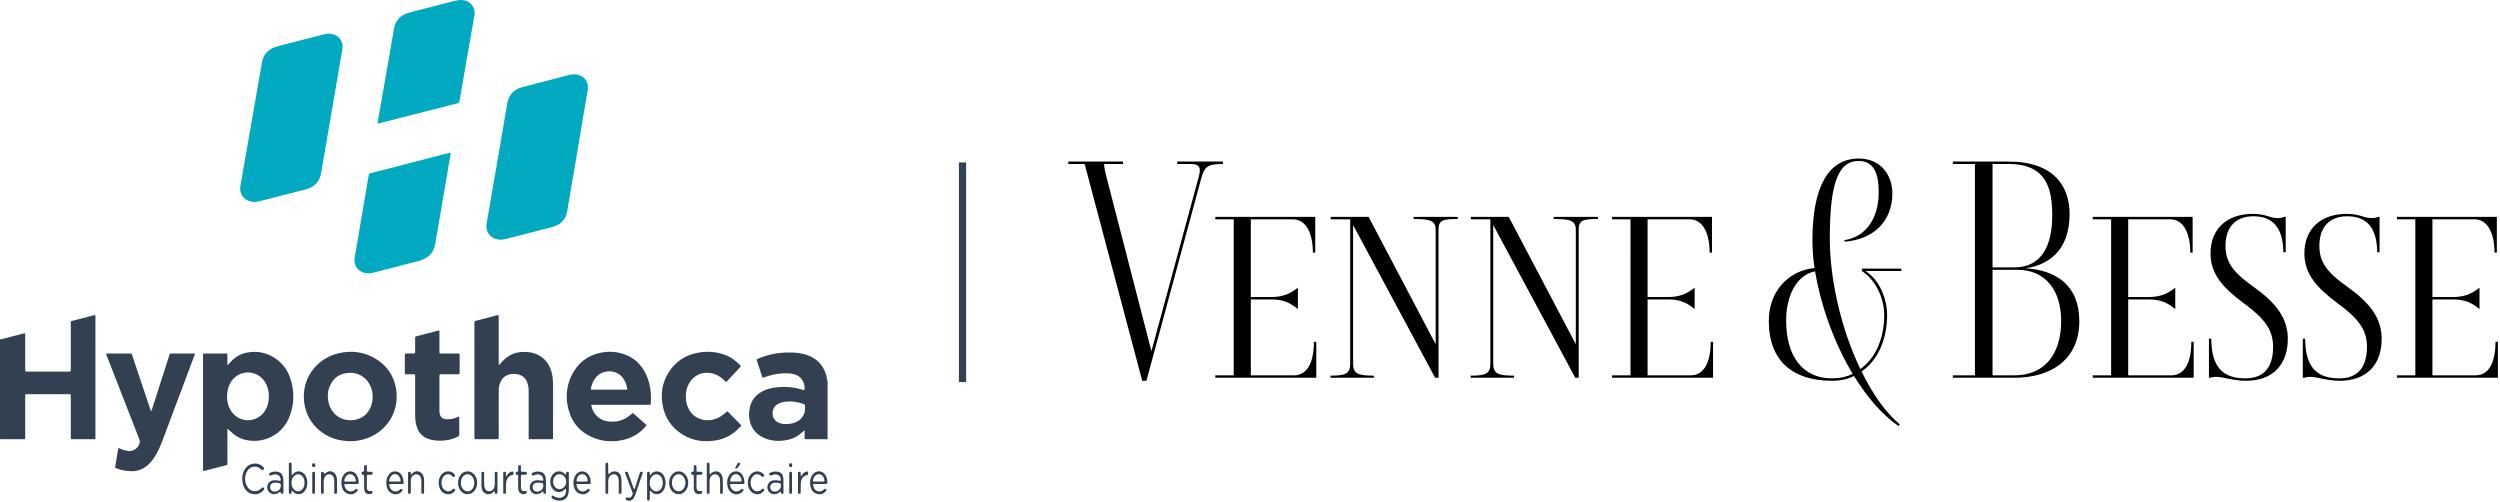 <?xml version="1.0" encoding="utf-8"?>
<!-- Generator: Adobe Illustrator 17.0.0, SVG Export Plug-In . SVG Version: 6.00 Build 0)  -->
<!DOCTYPE svg PUBLIC "-//W3C//DTD SVG 1.1//EN" "http://www.w3.org/Graphics/SVG/1.1/DTD/svg11.dtd">
<svg version="1.1" id="Layer_1" xmlns="http://www.w3.org/2000/svg" xmlns:xlink="http://www.w3.org/1999/xlink" x="0px" y="0px"
	 width="2077.143px" height="417.505px" viewBox="0 0 2077.143 417.505" enable-background="new 0 0 2077.143 417.505"
	 xml:space="preserve">
<g>
	<g>
		<path fill="#324052" d="M0,281.811c0.835,0.281,1.595-0.08,2.372-0.281c5.504-1.425,11.008-2.853,16.512-4.278
			c0.428-0.111,0.855-0.236,1.289-0.318c0.417-0.079,0.727,0.074,0.746,0.541c0.027,0.664,0.029,1.33,0.029,1.995
			c0.002,8.945,0,17.89,0.002,26.836c0.001,2.544-0.216,2.428,2.369,2.427c11.015-0.003,22.03-0.003,33.046,0
			c2.538,0.001,2.451,0.135,2.45-2.376c-0.006-12.346-0.008-24.692,0.001-37.038c0.002-2.922-0.271-2.309,2.366-3.017
			c5.348-1.437,10.716-2.801,16.077-4.193c0.428-0.111,0.857-0.225,1.293-0.296c0.453-0.074,0.671,0.191,0.715,0.614
			c0.023,0.22,0.02,0.443,0.022,0.665c0.003,0.444,0.001,0.887,0.001,1.331c0,32.528,0.003,65.056-0.005,97.584
			c-0.001,3.267,0.432,2.895-2.986,2.904c-5.027,0.014-10.054,0.005-15.081,0.002c-0.591,0-1.184,0.004-1.773-0.034
			c-0.317-0.021-0.564-0.24-0.585-0.56c-0.044-0.663-0.045-1.329-0.045-1.994c-0.002-10.202-0.002-20.404-0.002-30.606
			c0-0.517,0.001-1.035,0-1.552c-0.004-2.925,0.196-2.622-2.616-2.624c-10.941-0.007-21.883-0.004-32.824-0.002
			c-2.586,0-2.422-0.203-2.422,2.363c0,10.867,0.004,21.735-0.003,32.602c-0.002,2.689,0.265,2.399-2.336,2.405
			c-5.545,0.013-11.089,0.007-16.634-0.001c-0.66-0.001-1.332,0.102-1.977-0.142C0,337.114,0,309.462,0,281.811z"/>
		<path fill="#324052" d="M687.595,365.209c-0.665-0.482-1.429-0.267-2.147-0.27c-4.878-0.019-9.757-0.004-14.635-0.017
			c-0.728-0.002-1.479,0.144-2.331-0.281c0-2.193,0-4.459,0-6.84c-0.839,0.029-1.144,0.591-1.533,0.962
			c-3.504,3.344-7.596,5.625-12.328,6.65c-6.341,1.373-12.638,1.271-18.751-1.112c-6.035-2.353-10.353-6.466-12.41-12.718
			c-1.152-3.499-1.325-7.107-0.858-10.738c0.178-1.385,0.469-2.774,0.882-4.108c1.514-4.887,4.609-8.522,9.015-11.068
			c3.174-1.834,6.611-2.926,10.212-3.499c8.08-1.284,16.051-0.829,23.887,1.603c0.554,0.172,1.101,0.435,1.711,0.315
			c0.926-4.723-1.592-10.119-6.017-12.168c-2.248-1.041-4.602-1.585-7.058-1.715c-6.046-0.319-11.936,0.54-17.687,2.406
			c-0.983,0.319-1.953,0.68-2.934,1.004c-0.873,0.288-1.044,0.207-1.354-0.57c-0.055-0.137-0.109-0.275-0.155-0.415
			c-1.417-4.353-2.836-8.705-4.245-13.06c-0.282-0.871-0.224-1.021,0.558-1.36c4.76-2.068,9.676-3.61,14.81-4.446
			c4.909-0.799,9.849-1.013,14.805-0.825c3.629,0.138,7.204,0.699,10.68,1.781c8.733,2.719,14.354,8.479,16.825,17.291
			c0.339,1.208,0.661,2.425,0.659,3.697c-0.001,0.304,0.074,0.578,0.399,0.703C687.595,332.678,687.595,348.944,687.595,365.209z
			 M656.384,333.537c-1.254,0.065-2.515,0.073-3.762,0.208c-2.221,0.239-4.366,0.788-6.306,1.942
			c-3.348,1.991-4.687,5.038-4.338,8.811c0.336,3.638,2.513,5.867,5.877,7.039c0.417,0.146,0.844,0.265,1.272,0.379
			c1.958,0.521,3.957,0.54,5.948,0.357c3.208-0.295,6.246-1.146,8.895-3.077c2.562-1.868,4.172-4.327,4.703-7.49
			c0.235-1.401,0.103-2.804,0.208-4.2c0.074-0.992-0.355-1.47-1.231-1.807C664.02,334.305,660.271,333.594,656.384,333.537z"/>
		<path fill="#01AAC1" d="M273.081,28.029c2.216-0.056,4.203,0.449,6.059,1.447c4.319,2.321,6.03,6.966,5.385,10.778
			c-1.009,5.969-2.008,11.939-3.024,17.907c-1.115,6.549-2.246,13.096-3.368,19.645c-1.097,6.403-2.187,12.807-3.286,19.21
			c-1.112,6.475-2.232,12.949-3.346,19.424c-1.126,6.548-2.249,13.096-3.375,19.644c-0.463,2.692-0.931,5.383-1.396,8.074
			c-1.185,6.855-5.435,10.93-11.865,12.959c-1.968,0.621-4.002,1.035-6.004,1.548c-11.012,2.822-22.027,5.634-33.034,8.476
			c-2.621,0.677-5.24,0.957-7.873,0.186c-4.132-1.21-6.952-3.778-8.083-8.024c-0.427-1.602-0.382-3.23-0.108-4.84
			c1.016-5.967,2.068-11.929,3.11-17.891c1.131-6.472,2.269-12.942,3.402-19.414c1.272-7.271,2.544-14.543,3.81-21.815
			c1.253-7.2,2.496-14.402,3.748-21.602c1.1-6.327,2.207-12.654,3.313-18.98c0.178-1.018,0.376-2.032,0.554-3.05
			c1.197-6.848,5.438-10.932,11.872-12.954c2.18-0.685,4.422-1.177,6.638-1.748c10.722-2.762,21.445-5.519,32.167-8.282
			C269.954,28.321,271.532,27.938,273.081,28.029z"/>
		<path fill="#01AAC1" d="M488.483,72.961c0.095,1.276-0.329,2.789-0.583,4.313c-1.386,8.304-2.832,16.598-4.233,24.899
			c-1.414,8.375-2.786,16.756-4.201,25.131c-1.55,9.175-3.133,18.345-4.694,27.518c-1.189,6.989-2.331,13.987-3.558,20.97
			c-1.119,6.373-5.052,10.365-11.007,12.438c-2.364,0.823-4.843,1.319-7.274,1.943c-10.945,2.806-21.895,5.596-32.837,8.414
			c-2.327,0.599-4.634,0.789-7.014,0.285c-5.971-1.265-9.792-6.62-8.836-12.642c0.845-5.324,1.815-10.629,2.731-15.941
			c1.117-6.477,2.237-12.954,3.355-19.431c1.281-7.423,2.563-14.846,3.839-22.27c1.238-7.206,2.471-14.412,3.703-21.619
			c1.232-7.207,2.383-14.428,3.709-21.618c1.271-6.893,5.613-11.089,12.229-12.898c7.977-2.18,16.009-4.162,24.017-6.23
			c4.934-1.274,9.87-2.536,14.799-3.83c2.62-0.688,5.247-0.924,7.877-0.15c3.898,1.146,6.551,3.586,7.684,7.564
			C488.455,70.748,488.461,71.704,488.483,72.961z"/>
		<path fill="#01AAC1" d="M394.402,10.93c0.037,1.355-0.349,2.649-0.575,3.952c-2.122,12.224-4.296,24.439-6.433,36.661
			c-1.704,9.748-3.377,19.502-5.064,29.254c-0.176,1.019-0.398,2.032-0.518,3.058c-0.137,1.164-0.623,1.761-1.872,2.042
			c-3.673,0.826-7.303,1.839-10.952,2.771c-17.531,4.477-35.064,8.95-52.596,13.425c-0.572,0.146-1.142,0.304-1.719,0.431
			c-0.711,0.156-1.013-0.1-0.898-0.766c0.451-2.62,0.916-5.238,1.372-7.857c1.28-7.348,2.555-14.697,3.839-22.045
			c1.398-8.003,2.807-16.003,4.205-24.006c1.106-6.329,2.204-12.66,3.301-18.991c0.328-1.892,0.584-3.798,0.975-5.677
			c1.35-6.483,5.394-10.549,11.605-12.452c3.738-1.145,7.565-2.005,11.356-2.978c9.155-2.35,18.317-4.678,27.467-7.047
			c2.244-0.581,4.495-0.87,6.802-0.608c4.81,0.547,8.564,3.952,9.485,8.634C394.325,9.451,394.333,10.197,394.402,10.93z"/>
		<path fill="#01AAC1" d="M294.526,216.199c-0.105-1.23,0.253-2.524,0.473-3.832c1.236-7.352,2.483-14.703,3.732-22.053
			c1.125-6.622,2.26-13.243,3.388-19.865c1.091-6.404,2.177-12.808,3.268-19.212c0.31-1.819,0.665-3.631,0.931-5.456
			c0.155-1.061,0.552-1.699,1.713-1.934c2.023-0.411,4.011-0.995,6.011-1.514c19.363-5.016,38.726-10.035,58.09-15.048
			c0.569-0.147,1.148-0.271,1.729-0.361c0.354-0.055,0.528,0.181,0.524,0.521c-0.004,0.294-0.02,0.592-0.069,0.882
			c-1.066,6.258-2.136,12.516-3.207,18.773c-1.109,6.475-2.228,12.949-3.329,19.426c-1.101,6.477-2.177,12.958-3.281,19.435
			c-0.955,5.603-1.966,11.197-2.894,16.804c-1.209,7.308-5.731,11.58-12.535,13.736c-2.108,0.668-4.284,1.121-6.429,1.672
			c-10.795,2.774-21.594,5.536-32.384,8.33c-2.401,0.622-4.79,0.862-7.227,0.277C296.732,225.265,294.353,220.197,294.526,216.199z"
			/>
		<path fill="#324052" d="M189.31,303.312c0.518-0.595,1.035-1.191,1.554-1.785c3.808-4.358,8.433-7.448,14.157-8.544
			c9.102-1.743,17.478,0.096,24.949,5.644c5.385,3.999,9.096,9.294,11.204,15.608c3.46,10.362,3.456,20.799-0.319,31.072
			c-3.241,8.82-9.209,15.223-18.016,18.762c-5.997,2.409-12.21,2.812-18.503,1.472c-4.89-1.041-9.064-3.49-12.657-6.951
			c-0.797-0.768-1.627-1.503-2.499-2.307c-0.537,0.219-0.219,0.82-0.22,1.262c-0.02,8.721-0.009,17.442-0.018,26.163
			c-0.003,3.154,0.292,2.42-2.459,3.168c-5.342,1.453-10.716,2.79-16.077,4.175c-0.357,0.092-0.71,0.214-1.072,0.266
			c-0.334,0.048-0.574-0.155-0.601-0.483c-0.043-0.514-0.038-1.033-0.038-1.55c-0.001-31.114-0.002-62.229,0-93.343
			c0-2.367-0.197-2.231,2.319-2.23c5.247,0.002,10.495,0,15.742,0.001c0.443,0,0.887,0,1.33,0.013
			c0.503,0.014,0.84,0.221,0.845,0.78c0.005,0.591,0.014,1.182,0.014,1.773c0.002,2.289,0.001,4.578,0.001,6.867
			C189.067,303.199,189.189,303.255,189.31,303.312z M188.613,329.845c-0.067,0.853,0.174,2.32,0.406,3.774
			c0.508,3.182,1.668,6.121,3.602,8.719c6.592,8.854,18.852,8.881,25.698,1.358c1.819-1.998,3.129-4.292,3.946-6.859
			c1.352-4.245,1.522-8.547,0.571-12.902c-0.657-3.01-1.897-5.741-3.82-8.148c-4.366-5.466-11.561-7.684-18.124-5.523
			c-4.673,1.539-7.962,4.689-10.103,9.069C189.269,322.446,188.711,325.777,188.613,329.845z"/>
		<path fill="#324052" d="M414.357,261.88c0,13.779,0,27.494,0,41.19c0.723,0.124,0.879-0.382,1.137-0.687
			c1.625-1.926,3.367-3.729,5.375-5.263c4.005-3.058,8.518-4.641,13.564-4.733c2.897-0.053,5.755,0.162,8.557,0.948
			c6.1,1.712,10.606,5.372,13.454,11.036c1.475,2.932,2.301,6.063,2.709,9.312c0.286,2.278,0.354,4.563,0.352,6.856
			c-0.012,13.968-0.003,27.937-0.009,41.905c-0.001,2.647,0.287,2.468-2.534,2.468c-5.1,0.001-10.199,0.001-15.299,0
			c-0.517,0-1.035,0.001-1.552-0.018c-0.503-0.018-0.836-0.246-0.846-0.793c-0.012-0.665-0.019-1.33-0.019-1.995
			c-0.001-11.973,0.002-23.946-0.005-35.918c-0.001-1.994,0.043-3.995-0.473-5.949c-0.132-0.499-0.243-1.004-0.393-1.497
			c-1.389-4.548-4.426-7.222-9.133-7.931c-2.294-0.345-4.566-0.178-6.787,0.547c-3.227,1.053-5.433,3.21-6.736,6.297
			c-0.93,2.202-1.34,4.526-1.348,6.916c-0.012,3.621-0.01,7.243-0.011,10.864c-0.001,9.164-0.001,18.329,0,27.493
			c0,2.039,0.12,1.987-1.878,1.986c-5.469-0.002-10.938,0-16.407-0.001c-0.296,0-0.592,0.009-0.887-0.006
			c-0.823-0.041-0.962-0.192-1.002-1.096c-0.016-0.369-0.007-0.739-0.007-1.108c0-31.262-0.001-62.525,0.002-93.787
			c0-2.418-0.178-2.002,2.055-2.598c5.348-1.429,10.713-2.797,16.069-4.199C412.877,261.968,413.43,261.748,414.357,261.88z"/>
		<path fill="#324052" d="M290.887,366.561c-9.551-0.107-18.212-2.81-25.581-9.034c-7.132-6.024-11.297-13.715-12.542-22.986
			c-2.567-19.119,9.515-36.796,29.023-41.137c10.412-2.317,20.469-1.109,29.767,4.339c9.601,5.626,15.552,14.016,17.456,24.968
			c3.467,19.944-8.628,37.48-27.376,42.463C298.12,366.108,294.535,366.583,290.887,366.561z M309.651,329.323
			c0.035-1.124-0.135-2.584-0.416-4.042c-1.712-8.888-9.126-16.009-19.232-15.511c-7.471,0.368-12.863,3.933-15.9,10.822
			c-1.84,4.175-2.151,8.546-1.315,13.02c1.253,6.705,6.391,14.354,16.356,15.446c6.985,0.765,14.711-2.044,18.524-10.14
			C309.042,335.999,309.655,332.904,309.651,329.323z"/>
		<path fill="#324052" d="M491.168,336.35c1.401,7.897,7.035,13.106,14.635,13.84c2.519,0.244,5.021,0.187,7.504-0.266
			c3.95-0.721,7.353-2.589,10.422-5.12c0.569-0.469,1.136-0.942,1.717-1.398c0.108-0.085,0.275-0.094,0.452-0.149
			c0.217,0.161,0.467,0.319,0.686,0.512c3.268,2.885,6.535,5.77,9.793,8.666c0.931,0.828,0.928,0.852,0.156,1.753
			c-4.547,5.309-10.165,8.995-16.906,10.839c-8.494,2.323-16.996,2.192-25.286-0.824c-11.328-4.122-18.782-12.06-21.94-23.727
			c-2.596-9.591-1.977-19.075,2.316-28.102c4.862-10.226,12.824-16.832,23.977-19.228c7.161-1.538,14.27-1.03,21.135,1.621
			c6.5,2.51,11.473,6.891,15.083,12.825c2.88,4.735,4.544,9.906,5.402,15.359c0.601,3.814,0.672,7.647,0.463,11.493
			c-0.024,0.442-0.052,0.884-0.108,1.323c-0.042,0.333-0.284,0.517-0.6,0.534c-0.663,0.035-1.328,0.047-1.991,0.047
			c-14.778,0.002-29.556,0.002-44.334,0.002C492.935,336.35,492.128,336.35,491.168,336.35z M506.235,308.506
			c-5.125,0.12-9.184,2.126-12.072,6.343c-1.649,2.408-2.655,5.081-3.205,7.935c-0.028,0.145-0.115,0.316-0.068,0.429
			c0.078,0.185,0.227,0.452,0.378,0.475c0.504,0.078,1.022,0.082,1.535,0.083c8.775,0.004,17.551,0.003,26.326,0.002
			c0.442,0,0.885,0.003,1.326-0.025c0.559-0.036,0.783-0.311,0.679-0.875c-0.459-2.475-1.151-4.871-2.415-7.076
			C515.939,310.944,511.697,308.63,506.235,308.506z"/>
		<path fill="#324052" d="M88.293,293.966c0.401-0.366,0.861-0.251,1.285-0.251c6.061-0.008,12.121-0.006,18.182-0.004
			c0.369,0,0.738,0.014,1.106,0.041c0.316,0.023,0.55,0.184,0.656,0.494c0.192,0.559,0.38,1.118,0.568,1.678
			c4.85,14.489,9.699,28.979,14.548,43.468c0.228,0.681,0.366,1.403,0.778,1.971c0.649,0.005,0.535-0.488,0.678-0.764
			c0.134-0.26,0.208-0.552,0.298-0.833c1.936-6.046,3.868-12.092,5.806-18.137c2.794-8.716,5.596-17.431,8.387-26.148
			c0.639-1.997,0.501-1.764,2.431-1.768c5.691-0.011,11.382-0.008,17.073,0.003c0.577,0.001,1.18-0.134,1.756,0.207
			c0.089,0.842-0.377,1.546-0.655,2.29c-4.034,10.787-8.081,21.569-12.125,32.351c-4.744,12.649-9.486,25.299-14.237,37.946
			c-1.482,3.946-3.163,7.801-5.308,11.44c-1.696,2.878-3.641,5.563-6.073,7.873c-2.908,2.762-6.276,4.661-10.249,5.384
			c-2.421,0.441-4.866,0.329-7.296,0.119c-3.183-0.275-6.257-1.061-9.218-2.265c-1.057-0.43-1.112-0.497-0.927-1.649
			c0.504-3.135,1.044-6.264,1.573-9.395c0.246-1.456,0.496-2.911,0.75-4.366c0.087-0.5,0.066-1.047,0.626-1.432
			c1.342,0.676,2.729,1.373,4.227,1.755c1.213,0.309,2.453,0.529,3.689,0.734c3.523,0.585,7.784-2.013,9.122-5.645
			c0.505-1.371,0.556-2.74,0.02-4.115c-0.295-0.756-0.587-1.514-0.882-2.271c-8.644-22.145-17.29-44.289-25.924-66.437
			C88.672,295.5,88.19,294.801,88.293,293.966z"/>
		<path fill="#324052" d="M604.298,341.684c0.435,0.407,0.816,0.741,1.172,1.1c3.122,3.149,6.239,6.302,9.357,9.455
			c0.26,0.262,0.513,0.531,0.771,0.795c0.309,0.317,0.314,0.671,0.028,0.974c-0.812,0.858-1.629,1.714-2.48,2.532
			c-5.086,4.889-11.034,8.128-18.028,9.314c-9.798,1.662-19.184,0.585-27.782-4.666c-9.352-5.711-14.983-14.092-16.858-24.876
			c-1.614-9.28-0.232-18.141,4.681-26.251c5.904-9.745,14.628-15.461,25.865-17.198c7.036-1.087,14-0.603,20.764,1.783
			c5.124,1.807,9.431,4.849,13.126,8.796c0.719,0.769,0.736,0.88,0.037,1.636c-3.612,3.907-7.235,7.804-10.865,11.694
			c-0.658,0.705-0.775,0.691-1.433,0.083c-0.814-0.752-1.598-1.539-2.438-2.259c-2.866-2.458-6.12-4.118-9.892-4.64
			c-6.99-0.967-12.665,1.267-16.803,7.062c-2.766,3.874-3.811,8.28-3.702,12.979c0.073,3.13,0.685,6.156,2.034,9.011
			c3.861,8.173,11.654,10.876,18.545,10.012c3.852-0.483,7.23-2.018,10.27-4.362C601.887,343.72,603.052,342.709,604.298,341.684z"
			/>
		<path fill="#324052" d="M364.917,274.704c0.363,0.684,0.194,1.434,0.196,2.154c0.016,4.879,0.01,9.758,0.007,14.638
			c-0.001,2.298-0.121,2.218,2.124,2.215c4.066-0.005,8.132-0.002,12.198,0c0.591,0,1.183-0.002,1.773,0.03
			c0.42,0.022,0.663,0.268,0.677,0.703c0.012,0.369,0.021,0.739,0.021,1.108c0.001,4.51,0.001,9.019,0,13.529
			c0,0.37,0.004,0.74-0.016,1.109c-0.023,0.416-0.229,0.703-0.668,0.727c-0.59,0.031-1.181,0.04-1.772,0.04
			c-3.992,0.003-7.984-0.001-11.976,0.004c-0.59,0.001-1.181,0.017-1.769,0.059c-0.327,0.023-0.53,0.247-0.553,0.572
			c-0.032,0.442-0.036,0.886-0.036,1.329c-0.001,9.463,0.006,18.926-0.005,28.388c-0.001,1.12,0.103,2.216,0.441,3.281
			c0.553,1.743,1.68,2.899,3.467,3.419c1.825,0.531,3.663,0.405,5.496,0.16c2.135-0.285,4.181-0.902,6.135-1.827
			c0.676-0.32,0.914-0.146,0.916,0.65c0.012,4.657-0.009,9.315,0.024,13.972c0.006,0.871-0.367,1.331-1.096,1.712
			c-2.372,1.241-4.845,2.185-7.467,2.73c-4.765,0.99-9.553,1.056-14.314,0.091c-7.33-1.486-11.578-6.089-13.109-13.325
			c-0.57-2.692-0.668-5.423-0.669-8.161c-0.005-9.98,0.014-19.961-0.011-29.941c-0.009-3.607,0.51-3.059-3.212-3.109
			c-1.404-0.019-2.81,0.014-4.214-0.012c-0.989-0.018-1.118-0.152-1.125-1.205c-0.018-2.809-0.008-5.618-0.007-8.428
			c0.001-2.218-0.006-4.436,0.013-6.653c0.006-0.706,0.225-0.927,0.924-0.936c1.774-0.022,3.548-0.011,5.323-0.017
			c0.517-0.002,1.035-0.004,1.551-0.032c0.427-0.024,0.674-0.307,0.713-0.702c0.051-0.513,0.039-1.033,0.04-1.551
			c0.003-3.179,0-6.358,0.003-9.537c0-0.517,0.006-1.035,0.026-1.552c0.016-0.406,0.203-0.684,0.623-0.791
			c0.715-0.182,1.425-0.387,2.14-0.574c5.142-1.349,10.286-2.694,15.428-4.045C363.728,274.774,364.289,274.575,364.917,274.704z"/>
		<g>
			<path fill="#324052" d="M472.642,400.654c0,1.821,0.009,3.641-0.005,5.462c-0.005,0.727-0.035,1.457-0.098,2.18
				c-0.368,4.177-2.234,6.709-5.643,7.442c-2.863,0.615-5.599,0.036-8.141-1.7c-0.334-0.228-0.682-0.508-0.541-1.049
				c0.134-0.513,0.323-1.048,0.763-1.282c0.164-0.087,0.453,0.001,0.627,0.126c1.188,0.855,2.454,1.462,3.828,1.665
				c0.748,0.111,1.524,0.19,2.267,0.082c2.871-0.418,4.815-2.477,4.656-7.05c-0.012-0.335-0.446-0.628-0.652-0.44
				c-0.422,0.385-0.813,0.824-1.247,1.189c-2.64,2.221-6.178,2.042-8.689-0.424c-2.375-2.332-3.196-6.378-2.015-9.928
				c1.157-3.48,4.11-5.597,7.279-5.268c1.74,0.18,3.202,1.028,4.488,2.409c0.354,0.38,0.674,0.198,0.795-0.383
				c0.036-0.175,0.022-0.365,0.056-0.541c0.209-1.092,0.286-1.164,1.185-1.145c0.871,0.018,1.067,0.207,1.076,1.281
				c0.022,2.458,0.007,4.916,0.007,7.374C472.639,400.654,472.641,400.654,472.642,400.654z M464.792,394.044
				c-2.35,0.02-4.194,1.515-4.93,3.996c-0.769,2.592-0.074,5.436,1.734,7.092c2.54,2.327,6.544,1.388,8.144-1.93
				c0.715-1.481,0.913-3.041,0.466-4.717C469.48,395.767,467.388,394.022,464.792,394.044z"/>
			<path fill="#324052" d="M242.574,394.883c0.508-0.55,0.84-0.892,1.156-1.253c2.742-3.133,7.719-2.571,10.186,1.617
				c1.952,3.313,1.926,8.52-0.045,11.803c-2.509,4.177-7.32,4.55-10.059,1.771c-0.383-0.388-0.634-1.055-1.25-1.036
				c-0.254,0.283-0.216,0.647-0.252,0.995c-0.146,1.394-0.433,1.652-1.598,1.477c-0.435-0.065-0.679-0.347-0.694-0.878
				c-0.013-0.453-0.018-0.908-0.018-1.361c-0.001-7.084-0.002-14.167,0.001-21.251c0-0.544,0.003-1.091,0.043-1.632
				c0.03-0.403,0.262-0.639,0.595-0.687c0.225-0.032,0.455-0.034,0.681-0.019c0.743,0.048,0.967,0.271,0.977,1.137
				c0.023,2.088-0.003,4.177,0.018,6.266C242.325,392.719,242.196,393.624,242.574,394.883z M253.012,401.041
				c-0.024-0.41-0.009-0.963-0.097-1.491c-0.394-2.37-1.421-4.176-3.361-5.064c-1.937-0.887-3.727-0.456-5.301,1.111
				c-2.841,2.828-2.754,8.459,0.146,11.201c2.883,2.726,6.867,1.404,8.217-2.7C252.932,403.143,252.978,402.167,253.012,401.041z"/>
			<path fill="#324052" d="M539.999,395.095c0.616-0.662,0.903-0.937,1.158-1.25c3.183-3.9,9.323-2.577,11.226,3.288
				c0.892,2.748,0.875,5.511-0.098,8.228c-2.077,5.802-7.99,6.656-10.997,3.282c-0.111-0.124-0.226-0.243-0.34-0.363
				c-0.216-0.228-0.406-0.623-0.729-0.486c-0.469,0.199-0.308,0.753-0.315,1.17c-0.021,1.181-0.008,2.363-0.008,3.545
				c0,0.636,0.012,1.273-0.004,1.909c-0.034,1.299-0.77,1.864-1.817,1.366c-0.17-0.081-0.345-0.364-0.381-0.586
				c-0.072-0.44-0.064-0.902-0.064-1.356c-0.003-6.636-0.002-13.272-0.002-19.908c0-0.273-0.006-0.546,0.008-0.818
				c0.047-0.909,0.209-1.091,0.969-1.115c1.069-0.034,1.188,0.081,1.289,1.281C539.927,393.714,539.943,394.147,539.999,395.095z
				 M539.834,401.468c0.015,0.199,0.027,0.654,0.088,1.099c0.399,2.93,2.448,5.293,4.871,5.633c2.271,0.319,4.546-1.321,5.402-3.956
				c0.655-2.018,0.659-4.082,0.017-6.099c-1.201-3.771-4.862-5.254-7.672-3.113C540.664,396.461,539.798,398.566,539.834,401.468z"
				/>
			<path fill="#324052" d="M217.984,390.785c-0.354-0.308-0.778-0.665-1.193-1.038c-2.884-2.597-6.754-2.745-9.583-0.414
				c-2.757,2.272-4.12,6.702-3.349,10.862c1.338,7.223,7.707,10.215,12.765,5.992c0.373-0.311,0.712-0.678,1.08-0.999
				c0.607-0.529,0.837-0.461,1.512,0.407c0.474,0.609,0.493,0.861,0.065,1.36c-2.917,3.401-6.438,4.409-10.297,3.295
				c-3.861-1.115-6.378-4.189-7.338-8.786c-1.702-8.148,2.28-14.199,6.829-15.727c3.816-1.282,7.366-0.632,10.479,2.483
				c0.667,0.667,0.672,0.913,0.033,1.755C218.738,390.304,218.514,390.697,217.984,390.785z"/>
			<path fill="#324052" d="M503.065,397.27c0-3.818-0.011-7.635,0.006-11.453c0.005-1.217,0.895-1.792,1.889-1.281
				c0.351,0.18,0.362,0.559,0.365,0.911c0.015,1.636,0.009,3.272,0.014,4.908c0.002,0.818,0.001,1.636,0.021,2.454
				c0.008,0.347,0.002,0.739,0.302,0.941c0.321,0.217,0.565-0.036,0.792-0.272c0.878-0.914,1.864-1.514,3.034-1.735
				c3.814-0.72,6.669,1.865,6.844,6.466c0.138,3.628,0.05,7.27,0.039,10.905c-0.003,0.956-0.27,1.178-1.174,1.157
				c-0.841-0.019-1.07-0.255-1.078-1.293c-0.02-2.636-0.003-5.272-0.013-7.908c-0.003-0.817,0.002-1.64-0.074-2.45
				c-0.239-2.571-1.437-4.149-3.346-4.477c-2.205-0.379-4.214,0.95-4.958,3.307c-0.326,1.032-0.402,2.112-0.393,3.216
				c0.021,2.727,0.016,5.454,0,8.18c-0.007,1.249-0.197,1.451-1.17,1.423c-0.907-0.026-1.091-0.25-1.095-1.547
				c-0.013-3.818-0.005-7.635-0.005-11.453C503.064,397.27,503.064,397.27,503.065,397.27z"/>
			<path fill="#324052" d="M589.977,394.213c1.142-1.417,2.404-2.324,4.005-2.537c3.59-0.477,6.354,2.087,6.53,6.408
				c0.152,3.721,0.045,7.458,0.033,11.188c-0.003,0.757-0.295,0.985-1.084,0.997c-0.798,0.012-1.13-0.219-1.137-0.923
				c-0.025-2.456-0.01-4.913-0.021-7.369c-0.005-1.091,0.034-2.191-0.065-3.272c-0.261-2.866-1.754-4.544-4.008-4.609
				c-2.414-0.069-4.286,1.768-4.612,4.585c-0.093,0.806-0.076,1.633-0.079,2.451c-0.01,2.638,0.007,5.277-0.014,7.915
				c-0.008,0.993-0.243,1.208-1.135,1.222c-0.897,0.014-1.091-0.186-1.124-1.206c-0.018-0.545-0.006-1.092-0.006-1.638
				c0-6.733-0.002-13.465,0.002-20.198c0-0.726-0.003-1.457,0.063-2.176c0.019-0.206,0.258-0.52,0.424-0.548
				c1.288-0.217,1.822-0.122,1.796,1.456c-0.036,2.183-0.018,4.367,0.001,6.55C589.549,393.018,589.403,393.586,589.977,394.213z"/>
			<path fill="#324052" d="M650.968,403.736c0,1.82,0,3.639,0,5.459c0,0.494-0.136,0.9-0.564,1.04
				c-0.683,0.224-1.282-0.044-1.535-0.659c-0.032-0.077-0.008-0.187-0.037-0.267c-0.343-0.948-0.435-1.037-1.099-0.438
				c-1.612,1.455-3.411,1.894-5.376,1.661c-1.008-0.119-1.928-0.523-2.756-1.193c-2.771-2.241-2.658-7.068,0.219-9.131
				c1.061-0.761,2.239-1.115,3.474-1.173c1.523-0.072,3.034,0.004,4.531,0.412c0.645,0.176,1.01-0.299,0.931-1.058
				c-0.227-2.199-1.125-3.45-2.915-4.018c-1.203-0.382-2.41-0.316-3.604,0.066c-0.585,0.187-1.158,0.428-1.738,0.639
				c-0.771,0.281-1.425-0.448-1.331-1.473c0.028-0.303,0.174-0.483,0.393-0.602c2.367-1.289,4.846-1.567,7.35-0.879
				c2.374,0.652,3.773,2.648,3.967,5.615c0.13,1.988,0.025,3.999,0.025,5.999C650.925,403.736,650.947,403.736,650.968,403.736z
				 M645.018,401.033c-0.985-0.028-1.971-0.018-2.913,0.374c-1.363,0.568-2.211,1.914-2.197,3.421
				c0.015,1.581,1.021,3.03,2.489,3.42c1.355,0.359,2.701,0.28,3.985-0.465c1.759-1.02,2.557-2.708,2.507-5.023
				c-0.013-0.63-0.243-0.987-0.737-1.189C647.133,401.155,646.07,401.155,645.018,401.033z"/>
			<path fill="#324052" d="M478.978,402.348c0.186,4.299,3.358,6.924,6.87,5.682c0.96-0.339,1.793-0.939,2.559-1.718
				c0.479-0.487,1.411-0.006,1.619,0.767c0.075,0.278,0,0.517-0.169,0.724c-2.24,2.748-5.002,3.429-7.968,2.465
				c-3.078-1.001-4.806-3.683-5.332-7.406c-0.31-2.194-0.069-4.343,0.779-6.37c1.417-3.39,4.202-5.236,7.279-4.791
				c3.106,0.449,5.341,2.986,6,6.814c0.031,0.178,0.048,0.359,0.067,0.539c0.391,3.615,0.109,3.055-2.165,3.074
				c-2.506,0.021-5.013-0.005-7.519,0.012C480.324,402.145,479.631,401.998,478.978,402.348z M488.288,399.887
				c-0.005-1.985-0.394-3.256-1.35-4.411c-0.908-1.096-2.021-1.56-3.292-1.536c-2.675,0.05-4.684,2.668-4.625,6.024
				C481.378,400.219,486.628,400.175,488.288,399.887z"/>
			<path fill="#324052" d="M675.594,402.339c0.055,3.239,1.91,5.648,4.578,5.942c1.411,0.155,2.716-0.233,3.906-1.146
				c0.381-0.293,0.716-0.673,1.095-0.97c0.379-0.297,0.897-0.023,1.326,0.67c0.201,0.325,0.21,0.649-0.045,0.958
				c-2.317,2.806-5.129,3.479-8.179,2.39c-2.974-1.062-4.627-3.699-5.112-7.313c-0.307-2.284-0.081-4.531,0.858-6.622
				c1.683-3.746,5.138-5.489,8.525-4.246c1.425,0.523,2.564,1.552,3.413,3.026c0.656,1.139,1.08,2.4,1.293,3.753
				c0.498,3.17,0.366,3.35-2.343,3.352c-2.506,0.001-5.013-0.007-7.519,0.006C676.789,402.142,676.173,402.02,675.594,402.339z
				 M680.252,400.102c0,0.005,0,0.009,0,0.014c1.214,0,2.429,0.016,3.643-0.005c1.095-0.019,1.31-0.388,1.016-1.653
				c-0.754-3.241-2.839-4.942-5.435-4.434c-2.001,0.391-3.721,2.654-4.002,5.292c-0.061,0.578,0.244,0.786,0.682,0.786
				C677.521,400.102,678.886,400.102,680.252,400.102z"/>
			<path fill="#324052" d="M612.533,402.155c-1.747,0-3.494-0.014-5.24,0.008c-0.601,0.008-0.821,0.385-0.693,1.046
				c0.844,4.358,4.647,6.394,8.059,4.293c0.468-0.288,0.883-0.702,1.322-1.057c0.674-0.546,1.174-0.409,1.668,0.465
				c0.133,0.235,0.204,0.513,0.015,0.734c-0.379,0.443-0.751,0.911-1.185,1.266c-2.612,2.138-5.416,2.372-8.208,0.731
				c-2.683-1.577-3.941-4.393-4.093-7.939c-0.088-2.047,0.203-4,1.1-5.762c1.565-3.075,3.867-4.566,6.878-4.253
				c3.069,0.319,4.979,2.427,5.915,5.866c0.186,0.685,0.3,1.407,0.376,2.123c0.305,2.874-0.127,2.44-1.813,2.453
				c-1.367,0.01-2.734,0.002-4.102,0.002C612.533,402.141,612.533,402.148,612.533,402.155z M606.671,399.938
				c0.211,0.055,0.426,0.159,0.642,0.16c2.58,0.015,5.161,0.016,7.741,0.014c0.225,0,0.452-0.032,0.676-0.067
				c0.272-0.042,0.375-0.304,0.379-0.567c0.039-2.485-1.72-5.018-3.761-5.439C609.277,393.407,606.842,395.922,606.671,399.938z"/>
			<path fill="#324052" d="M329.225,402.153c-1.67,0-3.34-0.019-5.009,0.009c-0.74,0.012-0.957,0.389-0.783,1.198
				c0.806,3.754,3.742,5.762,6.859,4.686c0.962-0.332,1.795-0.94,2.578-1.685c0.509-0.484,1.427-0.078,1.612,0.691
				c0.052,0.215-0.017,0.578-0.147,0.729c-0.432,0.504-0.879,1.02-1.39,1.394c-2.523,1.842-5.191,2.031-7.825,0.515
				c-2.702-1.554-3.967-4.365-4.175-7.881c-0.133-2.24,0.267-4.352,1.312-6.23c1.616-2.903,3.9-4.229,6.808-3.874
				c2.974,0.363,4.798,2.447,5.781,5.717c0.102,0.34,0.178,0.695,0.233,1.051c0.644,4.203,0.441,3.631-2.438,3.658
				c-1.138,0.011-2.277,0.002-3.415,0.002C329.225,402.14,329.225,402.147,329.225,402.153z M328.069,400.114
				c0-0.004,0-0.008,0-0.012c1.365,0,2.731,0.001,4.096-0.001c0.435-0.001,0.731-0.219,0.706-0.785
				c-0.102-2.306-1.49-4.52-3.21-5.147c-1.994-0.727-3.999,0.081-5.248,2.112c-0.456,0.741-0.748,1.572-0.958,2.452
				c-0.26,1.09-0.14,1.354,0.744,1.372C325.489,400.133,326.779,400.114,328.069,400.114z"/>
			<path fill="#324052" d="M235.49,403.989c0,1.636-0.002,3.273,0.001,4.909c0.001,0.56-0.002,1.124-0.568,1.309
				c-0.799,0.261-1.352-0.006-1.662-0.764c-0.427-1.044-0.47-1.114-1.231-0.446c-1.563,1.371-3.301,1.735-5.176,1.541
				c-1.009-0.104-1.93-0.506-2.761-1.168c-2.789-2.22-2.718-7.052,0.142-9.131c1.055-0.767,2.228-1.145,3.464-1.201
				c1.521-0.07,3.03-0.007,4.529,0.394c0.748,0.2,1.11-0.329,0.979-1.262c-0.262-1.868-1.094-3.138-2.643-3.709
				c-1.121-0.413-2.25-0.427-3.377-0.16c-0.74,0.175-1.456,0.497-2.183,0.75c-0.835,0.291-1.246-0.061-1.353-1.171
				c-0.037-0.379,0.035-0.703,0.371-0.883c2.445-1.311,4.988-1.598,7.56-0.79c1.995,0.627,3.268,2.245,3.66,4.719
				c0.141,0.887,0.214,1.797,0.238,2.7C235.519,401.079,235.49,402.534,235.49,403.989z M229.466,401.033
				c-1.011-0.03-1.996-0.013-2.934,0.385c-1.379,0.585-2.18,1.898-2.15,3.446c0.029,1.507,0.921,2.891,2.285,3.324
				c1.34,0.426,2.688,0.381,3.987-0.312c1.891-1.01,2.743-2.675,2.656-5.141c-0.022-0.63-0.242-0.979-0.739-1.177
				C231.55,401.149,230.489,401.157,229.466,401.033z"/>
			<path fill="#324052" d="M292.038,402.158c-1.745,0-3.491-0.016-5.235,0.009c-0.583,0.008-0.78,0.381-0.667,1.081
				c0.611,3.785,3.765,5.92,6.982,4.747c0.966-0.352,1.768-1.008,2.552-1.739c0.456-0.425,1.504,0.251,1.55,0.941
				c0.028,0.422-0.202,0.664-0.422,0.902c-2.503,2.706-5.394,3.252-8.469,1.849c-3.007-1.372-4.401-4.307-4.693-8.015
				c-0.175-2.225,0.236-4.356,1.257-6.247c1.636-3.031,3.992-4.371,6.985-3.959c3.077,0.424,4.879,2.667,5.757,6.089
				c0.266,1.038,0.456,2.111,0.421,3.218c-0.022,0.698-0.232,1.037-0.783,1.064c-0.833,0.041-1.668,0.03-2.503,0.034
				c-0.911,0.005-1.821,0.001-2.732,0.001C292.038,402.141,292.038,402.149,292.038,402.158z M295.599,400.095
				c0.065-1.218-0.17-1.992-0.434-2.732c-0.912-2.553-2.884-3.805-5.16-3.326c-2.017,0.424-3.805,2.867-3.902,5.357
				c-0.016,0.413,0.211,0.691,0.548,0.692C289.601,400.101,292.551,400.095,295.599,400.095z"/>
			<path fill="#324052" d="M451.091,408.314c-0.617,0.061-0.95,0.771-1.467,1.12c-2.057,1.39-4.192,1.557-6.367,0.562
				c-2.029-0.928-3.093-2.838-3.046-5.223c0.048-2.43,1.145-4.249,3.176-5.127c2.063-0.891,4.184-0.775,6.304-0.347
				c1.736,0.351,2.04-0.054,1.479-2.008c-0.398-1.385-1.161-2.293-2.33-2.769c-1.193-0.486-2.395-0.495-3.599-0.201
				c-0.74,0.181-1.454,0.514-2.184,0.763c-0.286,0.098-0.592,0.235-0.852-0.082c-0.34-0.415-0.48-0.941-0.412-1.493
				c0.026-0.207,0.254-0.447,0.438-0.546c2.295-1.237,4.709-1.509,7.136-0.88c2.192,0.568,3.6,2.257,4.036,4.963
				c0.1,0.622,0.19,1.259,0.193,1.889c0.02,3.277,0.019,6.554,0.006,9.831c-0.005,1.189-0.178,1.435-0.902,1.498
				c-0.908,0.078-1.079-0.09-1.292-1.292C451.364,408.727,451.41,408.438,451.091,408.314z M447.378,401.027
				c-1.635-0.023-2.634,0.217-3.417,0.785c-1.86,1.35-1.912,4.432-0.099,5.856c2.114,1.66,5.747,0.667,7.04-1.911
				c0.534-1.066,0.587-2.218,0.488-3.405c-0.034-0.41-0.274-0.601-0.571-0.733C449.664,401.105,448.447,401.137,447.378,401.027z"/>
			<path fill="#324052" d="M380.606,401.067c-0.155-4.077,2.522-9.43,7.974-9.44c4.476-0.008,7.923,4.253,7.865,9.583
				c-0.058,5.355-3.544,9.413-8.014,9.428C383.765,410.653,380.415,406.013,380.606,401.067z M382.938,401.047
				c0,0.182-0.006,0.364,0.001,0.545c0.136,3.698,2.541,6.597,5.517,6.653c2.934,0.055,5.277-2.57,5.586-6.216
				c0.393-4.638-2.209-7.427-4.586-7.908c-0.075-0.015-0.15-0.022-0.226-0.033C385.715,393.583,382.954,396.636,382.938,401.047z"/>
			<path fill="#324052" d="M563.833,410.627c-4.486-0.009-7.947-4.174-7.913-9.523c0.034-5.301,3.589-9.52,8.004-9.498
				c4.453,0.021,7.927,4.228,7.9,9.568C571.797,406.502,568.303,410.636,563.833,410.627z M569.513,400.792
				c-0.079-1.649-0.593-3.412-1.778-4.837c-1.705-2.051-4.431-2.566-6.512-1.155c-2.131,1.445-3.056,3.808-2.945,6.615
				c0.115,2.92,1.254,5.228,3.641,6.36C565.667,409.55,569.551,406.13,569.513,400.792z"/>
			<path fill="#324052" d="M410.777,408.217c-0.61-0.016-0.877,0.632-1.286,0.996c-1.81,1.607-3.801,1.712-5.856,0.964
				c-1.643-0.598-2.698-2.013-3.228-3.933c-0.236-0.854-0.395-1.779-0.408-2.675c-0.047-3.458-0.026-6.918-0.018-10.377
				c0.001-0.446,0.011-0.956,0.483-1.096c0.518-0.154,1.082-0.269,1.536,0.116c0.188,0.159,0.258,0.637,0.261,0.971
				c0.021,2.731,0.007,5.462,0.02,8.193c0.004,0.817,0,1.645,0.106,2.447c0.353,2.657,1.657,4.14,3.745,4.35
				c2.132,0.214,4.083-1.384,4.679-3.856c0.234-0.969,0.288-1.964,0.283-2.973c-0.014-2.731-0.006-5.462,0.003-8.193
				c0.001-0.454,0.025-0.98,0.486-1.085c0.511-0.116,1.074-0.242,1.521,0.21c0.145,0.146,0.197,0.495,0.202,0.754
				c0.025,1.183,0.023,2.366,0.023,3.55c0.001,4.097,0.008,8.193-0.007,12.29c-0.004,1.194-1.03,1.876-1.879,1.259
				c-0.162-0.118-0.268-0.42-0.322-0.662C411.03,409.041,411.124,408.549,410.777,408.217z"/>
			<path fill="#324052" d="M279.993,403.689c0,1.909,0.006,3.818-0.003,5.727c-0.003,0.546-0.295,0.794-0.722,0.841
				c-0.151,0.017-0.303,0.018-0.455,0.014c-0.852-0.027-1.09-0.267-1.098-1.273c-0.02-2.546-0.008-5.091-0.01-7.637
				c-0.001-0.818,0.025-1.639-0.019-2.454c-0.144-2.681-1.377-4.413-3.356-4.761c-2.221-0.391-4.183,0.905-4.96,3.293
				c-0.306,0.942-0.422,1.924-0.414,2.938c0.016,2.182,0.004,4.364,0.003,6.546c0,0.636-0.039,1.277,0.008,1.908
				c0.115,1.539-0.656,1.636-1.83,1.292c-0.164-0.048-0.337-0.36-0.385-0.586c-0.073-0.344-0.051-0.721-0.051-1.084
				c-0.003-4.819-0.002-9.637-0.001-14.456c0-0.363,0.008-0.727,0.023-1.09c0.029-0.696,0.394-0.904,0.914-0.907
				c0.617-0.004,1.213-0.055,1.394,0.942c0.125,0.686,0.571,0.777,1.041,0.466c0.397-0.262,0.743-0.635,1.142-0.894
				c4.039-2.62,8.481,0.258,8.766,5.719C280.072,400.047,279.993,401.871,279.993,403.689z"/>
			<path fill="#324052" d="M519.309,392.229c0.332-0.312,0.725-0.188,1.095-0.239c0.817-0.114,1.231,0.389,1.534,1.238
				c1.28,3.594,2.581,7.177,3.903,10.749c0.3,0.812,0.47,1.731,1.074,2.347c0.771-0.406,0.786-1.339,1.026-2.06
				c1.239-3.712,2.441-7.441,3.611-11.185c0.26-0.83,0.668-1.156,1.363-1.084c0.365,0.038,0.764-0.117,1.065,0.257
				c0.123,0.479-0.036,0.89-0.178,1.309c-1.942,5.723-3.875,11.451-5.831,17.168c-0.286,0.837-0.642,1.649-1.03,2.427
				c-1.661,3.332-4.588,3.27-6.795,2.172c-0.324-0.161-0.392-0.544-0.284-0.915c0.146-0.5,0.257-1.12,0.797-1.168
				c0.363-0.032,0.739,0.172,1.112,0.241c1.789,0.33,2.686-0.209,3.587-2.043c0.377-0.768,0.491-1.479,0.131-2.305
				c-0.385-0.886-0.703-1.813-1.048-2.723c-1.57-4.136-3.141-8.272-4.709-12.408C519.518,393.441,519.183,392.912,519.309,392.229z"
				/>
			<path fill="#324052" d="M341.508,394.386c0.687-0.68,1.069-1.115,1.497-1.473c3.898-3.253,8.885-0.512,9.317,5.145
				c0.103,1.355,0.039,2.729,0.042,4.094c0.005,2.185-0.015,4.369,0.006,6.554c0.012,1.279-0.169,1.605-1.316,1.56
				c-0.741-0.03-0.949-0.238-0.965-1.127c-0.026-1.456-0.011-2.913-0.013-4.369c-0.001-1.547,0.003-3.095-0.004-4.642
				c-0.003-0.545,0.01-1.098-0.056-1.634c-0.333-2.708-1.788-4.312-3.951-4.395c-2.334-0.09-4.208,1.608-4.609,4.265
				c-0.134,0.887-0.124,1.812-0.129,2.72c-0.017,2.64,0.006,5.28-0.016,7.919c-0.009,1.09-1.187,1.726-1.984,1.093
				c-0.116-0.092-0.243-0.266-0.259-0.418c-0.046-0.45-0.052-0.907-0.052-1.361c-0.003-4.733-0.003-9.467-0.001-14.2
				c0-0.455,0.008-0.91,0.033-1.364c0.023-0.405,0.213-0.67,0.555-0.725c0.225-0.036,0.455-0.035,0.683-0.026
				c0.778,0.028,0.843,0.093,1.028,1.068C341.379,393.408,341.416,393.754,341.508,394.386z"/>
			<path fill="#324052" d="M378.177,394.924c-0.119,0.218-0.222,0.465-0.369,0.666c-0.713,0.977-1.006,1.138-1.818,0.201
				c-1.075-1.24-2.409-1.837-3.941-1.756c-0.777,0.041-1.499,0.258-2.182,0.68c-2.126,1.315-3.239,4.09-2.967,7.375
				c0.236,2.856,1.819,5.129,4.092,5.907c1.474,0.505,2.857,0.218,4.162-0.673c0.458-0.313,0.865-0.73,1.296-1.098
				c0.609-0.519,1.58-0.125,1.758,0.753c0.044,0.215-0.048,0.555-0.18,0.721c-2.129,2.69-4.782,3.513-7.701,2.639
				c-2.958-0.886-4.89-3.277-5.596-6.839c-1.421-7.168,3.561-13.176,9.552-11.607C375.888,392.314,377.003,393.179,378.177,394.924z
				"/>
			<path fill="#324052" d="M629.428,410.619c-4.48,0.129-8.316-3.976-8.135-9.858c0.174-5.635,4.134-9.642,8.708-9.076
				c1.723,0.213,3.22,0.972,4.498,2.364c0.518,0.564,0.58,0.875,0.261,1.355c-0.706,1.062-1.024,1.197-1.631,0.669
				c-0.368-0.32-0.704-0.696-1.088-0.985c-2.813-2.123-6.26-0.999-7.725,2.568c-0.965,2.349-0.943,4.758,0.08,7.073
				c1.448,3.278,4.68,4.435,7.421,2.704c0.465-0.293,0.88-0.703,1.309-1.074c0.802-0.695,0.996-0.662,1.679,0.21
				c0.322,0.411,0.327,0.796,0.016,1.178c-1.257,1.541-2.739,2.569-4.558,2.797C629.885,410.59,629.506,410.612,629.428,410.619z"/>
			<path fill="#324052" d="M432.807,386.682c0,1.407-0.019,2.764,0.006,4.12c0.017,0.938,0.176,1.137,0.913,1.167
				c1.061,0.043,2.124,0.017,3.185,0.058c0.551,0.022,0.737,0.328,0.756,1.077c0.022,0.917-0.172,1.27-0.806,1.3
				c-1.06,0.049-2.123,0.034-3.184,0.072c-0.509,0.018-0.863,0.295-0.864,0.979c-0.004,3.179-0.064,6.36,0.009,9.537
				c0.053,2.306,1.022,3.228,2.963,3.074c0.3-0.024,0.593-0.161,0.893-0.201c0.36-0.048,0.793-0.182,0.88,0.473
				c0.071,0.538,0.125,1.125-0.288,1.508c-1.871,1.734-5.584,0.482-6.406-2.153c-0.296-0.949-0.355-1.939-0.348-2.948
				c0.017-2.543,0.007-5.087,0.004-7.63c-0.001-0.636,0.001-1.272-0.029-1.906c-0.019-0.402-0.232-0.656-0.565-0.72
				c-0.223-0.043-0.458-0.01-0.68-0.059c-0.684-0.152-0.825-0.391-0.799-1.304c0.017-0.575,0.099-1.097,0.718-1.123
				c0.227-0.009,0.455-0.016,0.682-0.031c0.47-0.031,0.648-0.38,0.654-0.892c0.012-1.09,0-2.18,0.027-3.269
				c0.03-1.166,0.177-1.317,1.265-1.313C432.085,386.496,432.376,386.599,432.807,386.682z"/>
			<path fill="#324052" d="M309.313,407.74c0.284,2.019,0.167,2.35-1.078,2.615c-0.666,0.142-1.364,0.186-2.04,0.133
				c-2.102-0.165-3.376-1.585-3.582-4.095c-0.126-1.534-0.084-3.089-0.095-4.635c-0.014-1.82-0.001-3.64-0.005-5.46
				c-0.004-1.635-0.016-1.674-1.32-1.902c-0.696-0.122-0.797-0.41-0.785-1.325c0.009-0.644,0.222-1.027,0.786-1.06
				c0.076-0.004,0.153-0.004,0.227-0.022c1.055-0.263,1.062-0.264,1.088-1.553c0.02-1,0.019-2.001,0.023-3.002
				c0.003-0.687,0.319-0.93,0.857-0.952c1.235-0.051,1.4,0.123,1.428,1.691c0.015,0.819-0.009,1.638,0.012,2.457
				c0.031,1.235,0.114,1.328,1.217,1.357c0.912,0.024,1.824-0.003,2.736,0.02c0.586,0.015,0.761,0.262,0.791,1.011
				c0.039,0.979-0.141,1.372-0.711,1.396c-1.138,0.048-2.278,0.046-3.417,0.083c-0.346,0.011-0.553,0.285-0.577,0.681
				c-0.038,0.634-0.045,1.272-0.045,1.908c-0.003,2.639,0.021,5.278-0.002,7.917c-0.022,2.497,1.379,3.214,2.961,3.061
				C308.296,408.013,308.802,407.851,309.313,407.74z"/>
			<path fill="#324052" d="M576.428,400.575c0-1.273,0.012-2.547-0.005-3.82c-0.008-0.63,0.057-1.326-0.141-1.873
				c-0.246-0.68-0.937-0.345-1.423-0.503c-0.567-0.184-0.605-0.713-0.594-1.281c0.01-0.481,0.098-0.918,0.55-1.034
				c0.294-0.075,0.603-0.075,0.905-0.092c0.455-0.026,0.68-0.308,0.687-0.848c0.017-1.273,0.025-2.545,0.055-3.818
				c0.013-0.544,0.297-0.8,0.737-0.81c1.15-0.026,1.509-0.091,1.476,1.603c-0.012,0.636-0.003,1.273,0.001,1.91
				c0.002,0.364,0.008,0.727,0.02,1.091c0.018,0.529,0.249,0.845,0.692,0.857c1.139,0.032,2.278,0.026,3.417,0.061
				c0.577,0.018,0.751,0.482,0.764,1.098c0.019,0.889-0.192,1.267-0.838,1.297c-1.137,0.052-2.277,0.042-3.415,0.081
				c-0.337,0.011-0.544,0.28-0.6,0.669c-0.039,0.267-0.037,0.544-0.037,0.816c-0.002,2.82-0.031,5.64,0.008,8.459
				c0.041,2.969,0.963,3.892,3.421,3.537c0.3-0.043,0.599-0.159,0.896-0.145c0.224,0.011,0.373,0.226,0.407,0.541
				c0.119,1.098-0.103,1.573-0.909,1.872c-1.042,0.387-2.109,0.391-3.155,0.122c-1.731-0.446-2.793-2.009-2.891-4.334
				c-0.077-1.814-0.015-3.637-0.015-5.457C576.436,400.575,576.432,400.575,576.428,400.575z"/>
			<path fill="#324052" d="M665.381,395.86c0.643-0.849,1.06-1.452,1.523-2c1.059-1.253,2.313-2.03,3.829-2.106
				c0.464-0.023,0.706,0.266,0.713,0.801c0.008,0.627,0.104,1.273-0.199,1.9c-0.192,0.06-0.405,0.14-0.623,0.194
				c-3.296,0.808-5.001,3.046-5.273,7.042c-0.098,1.443-0.062,2.9-0.077,4.35c-0.01,0.998,0.013,1.996-0.01,2.993
				c-0.024,0.995-0.247,1.22-1.119,1.237c-0.892,0.017-1.108-0.18-1.11-1.208c-0.012-5.261-0.008-10.521-0.001-15.782
				c0.001-0.435-0.064-0.97,0.381-1.163c0.506-0.22,1.054-0.219,1.543,0.059c0.155,0.088,0.264,0.447,0.283,0.694
				C665.308,393.739,665.327,394.613,665.381,395.86z"/>
			<path fill="#324052" d="M420.373,396.091c0.86-1.157,1.279-1.8,1.766-2.357c1.017-1.164,2.218-1.89,3.651-1.979
				c0.554-0.034,0.811,0.249,0.833,0.961c0.011,0.362-0.003,0.726-0.023,1.088c-0.022,0.4-0.2,0.687-0.526,0.777
				c-0.442,0.122-0.903,0.156-1.337,0.304c-1.889,0.647-3.141,2.14-3.826,4.309c-0.406,1.284-0.553,2.631-0.535,4.013
				c0.026,1.999,0.016,3.999-0.008,5.997c-0.01,0.819-0.263,1.044-1.021,1.063c-0.929,0.023-1.216-0.195-1.22-1.101
				c-0.02-3.726-0.013-7.452-0.014-11.178c0-1.636-0.003-3.272,0.012-4.907c0.004-0.457,0.06-0.947,0.548-1.02
				c0.515-0.077,1.073-0.261,1.505,0.244c0.137,0.161,0.179,0.49,0.187,0.745C420.387,393.844,420.373,394.638,420.373,396.091z"/>
			<path fill="#324052" d="M261.589,392.258c0.035,0.32,0.108,0.674,0.108,1.028c0.008,5.187,0.013,10.374,0.001,15.561
				c-0.003,1.301-0.827,1.866-1.83,1.268c-0.171-0.102-0.325-0.381-0.371-0.611c-0.07-0.346-0.048-0.722-0.048-1.085
				c-0.002-4.823-0.002-9.646-0.001-14.469c0-0.273-0.007-0.547,0.008-0.819c0.046-0.871,0.218-1.071,0.979-1.127
				c0.227-0.017,0.458-0.013,0.682,0.026C261.262,392.055,261.395,392.161,261.589,392.258z"/>
			<path fill="#324052" d="M655.76,401.002c0-2.625-0.005-5.25,0.005-7.875c0.002-0.446,0.034-0.957,0.501-1.057
				c0.51-0.109,1.062-0.243,1.513,0.186c0.149,0.141,0.232,0.471,0.24,0.719c0.03,0.994,0.023,1.991,0.023,2.986
				c0.001,3.983,0.002,7.965-0.001,11.948c0,0.542-0.016,1.085-0.041,1.626c-0.021,0.434-0.282,0.638-0.594,0.68
				c-1.461,0.199-1.671-0.067-1.658-1.61c0.022-2.534,0.006-5.069,0.006-7.603C655.755,401.002,655.758,401.002,655.76,401.002z"/>
			<path fill="#324052" d="M610.776,388.869c0.604-1.385,1.414-2.677,2.134-4.032c0.232-0.437,0.574-0.622,0.96-0.368
				c0.456,0.3,1.032,0.356,1.357,0.927c-0.519,1.008-2.278,3.289-2.849,3.639c-0.193,0.118-0.431,0.158-0.652,0.179
				C611.435,389.241,611.13,389.272,610.776,388.869z"/>
			<path fill="#324052" d="M657.944,385.164c0.279,0.483,0.207,1.035,0.199,1.565c-0.017,1.148-0.119,1.267-0.991,1.297
				c-1.418,0.049-1.586-0.142-1.547-1.753c0.026-1.077,0.169-1.277,1.028-1.3C657.073,384.962,657.531,384.867,657.944,385.164z"/>
			<path fill="#324052" d="M260.708,384.967c1.074,0.017,1.243,0.244,1.224,1.643c-0.017,1.255-0.191,1.43-1.407,1.416
				c-1.089-0.013-1.221-0.192-1.206-1.631C259.333,385.118,259.499,384.948,260.708,384.967z"/>
		</g>
	</g>
	<rect x="796.719" y="134.953" fill="#324052" width="6" height="182.469"/>
	<g>
		<path d="M887.638,134.231h45.44v2.01h-15.729c0.219,3.518,0.874,6.784,1.966,10.803l37.357,144.712l39.322-144.963
			c0.655-2.261,0.874-3.769,0.874-5.527c0-3.769-3.059-5.025-7.646-5.025H978.08v-2.01h38.013v2.01
			c-13.107,0-15.292,2.261-18.133,12.311L952.52,316.378h-3.495l-47.843-180.137h-13.545V134.231z"/>
		<path d="M1093.648,283.968v29.897h-83.889v-2.01h15.292V182.218h-15.292v-2.01h83.015v29.646h-1.966
			c0-15.325-5.243-27.636-16.604-27.636h-34.953v64.567h16.821c9.612,0,15.729-2.512,22.283-7.788v17.837
			c-6.991-5.778-12.671-8.04-22.283-8.04h-16.821v63.061h35.827c10.923,0,16.604-10.553,16.604-27.888H1093.648z"/>
		<path d="M1195.229,313.866h-2.84l-68.159-126.875v115.066c0,8.542,4.15,10.05,17.258,10.05v1.759h-36.046v-1.759
			c12.452,0,16.385-1.508,16.385-10.05V182.218h-16.166v-2.01h31.458l55.708,105.771V190.76c0-7.789-5.462-8.793-18.351-8.793
			v-1.759h36.701v1.759c-12.452,0-15.948,1.005-15.948,8.793V313.866z"/>
		<path d="M1311.67,313.866h-2.84l-68.159-126.875v115.066c0,8.542,4.15,10.05,17.258,10.05v1.759h-36.046v-1.759
			c12.452,0,16.385-1.508,16.385-10.05V182.218h-16.166v-2.01h31.458l55.708,105.771V190.76c0-7.789-5.462-8.793-18.351-8.793
			v-1.759h36.701v1.759c-12.452,0-15.948,1.005-15.948,8.793V313.866z"/>
		<path d="M1423.305,283.968v29.897h-83.889v-2.01h15.292V182.218h-15.292v-2.01h83.015v29.646h-1.966
			c0-15.325-5.243-27.636-16.604-27.636h-34.953v64.567h16.821c9.612,0,15.729-2.512,22.283-7.788v17.837
			c-6.991-5.778-12.671-8.04-22.283-8.04h-16.821v63.061h35.827c10.923,0,16.604-10.553,16.604-27.888H1423.305z"/>
		<path d="M1546.948,225.179v-2.01h32.769v2.01h-29.71c11.797,7.537,17.913,23.365,17.913,36.681c0,19.596-7.428,37.434-21.19,46.73
			c8.957,18.592,19.88,34.169,31.677,43.967l-0.874,1.507c-13.544-9.295-26.215-23.867-37.138-41.705
			c-5.243,2.764-11.36,4.021-18.351,4.021c-32.114,0-52.431-16.08-52.431-49.745c0-24.119,15.729-41.706,38.012-43.967
			c-1.311-8.04-1.747-16.079-1.747-23.365c0-42.961,12.67-67.583,38.448-67.583c18.569,0,27.963,14.069,27.963,28.892
			c0,23.867-16.384,38.439-39.541,40.198l-0.437-1.256c18.351-2.764,28.618-18.591,28.618-39.695
			c0-11.808-1.967-26.128-16.604-26.128c-18.568,0-23.812,22.36-24.03,63.312c-0.219,34.419,9.394,76.376,25.342,109.539
			c13.107-9.045,19.88-26.129,19.88-44.971C1565.517,248.544,1558.963,232.967,1546.948,225.179z M1522.044,314.369
			c6.335,0,12.233-1.257,17.258-3.77c-15.292-25.375-26.434-56.528-31.239-85.169c-15.948,3.266-24.031,21.104-24.031,40.952
			C1484.031,296.279,1498.013,314.369,1522.044,314.369z"/>
		<path d="M1673.653,313.866h-51.12v-2.01h18.351V136.241h-18.351v-2.01h46.313c37.794,0,50.683,20.853,50.683,43.464
			c0,30.902-17.913,42.459-36.482,45.223c24.904,1.507,44.565,13.818,44.565,43.966
			C1727.612,298.038,1704.892,313.866,1673.653,313.866z M1655.52,222.164h18.133c22.72,0,31.458-18.34,31.458-42.961
			c0-20.853-3.714-42.961-36.265-42.961h-13.326V222.164z M1655.52,224.174v87.682h18.133c25.122,0,38.886-17.587,38.886-45.223
			c0-25.376-13.107-42.459-36.265-42.459H1655.52z"/>
		<path d="M1822.643,283.968v29.897h-83.889v-2.01h15.292V182.218h-15.292v-2.01h83.015v29.646h-1.966
			c0-15.325-5.243-27.636-16.604-27.636h-34.953v64.567h16.821c9.612,0,15.729-2.512,22.283-7.788v17.837
			c-6.991-5.778-12.671-8.04-22.283-8.04h-16.821v63.061h35.827c10.923,0,16.604-10.553,16.604-27.888H1822.643z"/>
		<path d="M1900.85,281.456c0,21.606-12.671,34.923-34.735,34.923c-10.704,0-19.225-3.267-24.249-3.267
			c-1.529,0-3.059,0-5.243,0.754h-1.311v-32.41h1.966c0,25.124,11.142,32.913,28.4,32.913c16.166,0,22.938-10.302,22.938-26.129
			c0-14.069-6.772-23.366-24.249-36.179c-17.695-13.064-27.745-24.621-27.745-41.454c0-21.355,14.637-32.912,35.173-32.912
			c10.923,0,13.981,3.518,20.753,3.518c1.748,0,3.496-0.251,5.243-1.005h1.311v29.395h-1.966
			c-0.219-22.109-10.268-29.897-24.904-29.897c-15.074,0-23.157,9.296-23.157,24.621c0,13.567,6.336,22.109,24.249,34.671
			C1891.019,251.81,1900.85,264.372,1900.85,281.456z"/>
		<path d="M1978.839,281.456c0,21.606-12.671,34.923-34.735,34.923c-10.704,0-19.225-3.267-24.249-3.267
			c-1.529,0-3.059,0-5.243,0.754h-1.311v-32.41h1.966c0,25.124,11.142,32.913,28.4,32.913c16.166,0,22.938-10.302,22.938-26.129
			c0-14.069-6.772-23.366-24.249-36.179c-17.695-13.064-27.745-24.621-27.745-41.454c0-21.355,14.637-32.912,35.173-32.912
			c10.923,0,13.981,3.518,20.753,3.518c1.748,0,3.496-0.251,5.243-1.005h1.311v29.395h-1.966
			c-0.219-22.109-10.268-29.897-24.904-29.897c-15.074,0-23.157,9.296-23.157,24.621c0,13.567,6.336,22.109,24.249,34.671
			C1969.008,251.81,1978.839,264.372,1978.839,281.456z"/>
		<path d="M2075.397,283.968v29.897h-83.889v-2.01h15.292V182.218h-15.292v-2.01h83.015v29.646h-1.966
			c0-15.325-5.243-27.636-16.604-27.636h-34.953v64.567h16.821c9.612,0,15.73-2.512,22.283-7.788v17.837
			c-6.991-5.778-12.671-8.04-22.283-8.04h-16.821v63.061h35.827c10.923,0,16.604-10.553,16.604-27.888H2075.397z"/>
	</g>
</g>
</svg>
